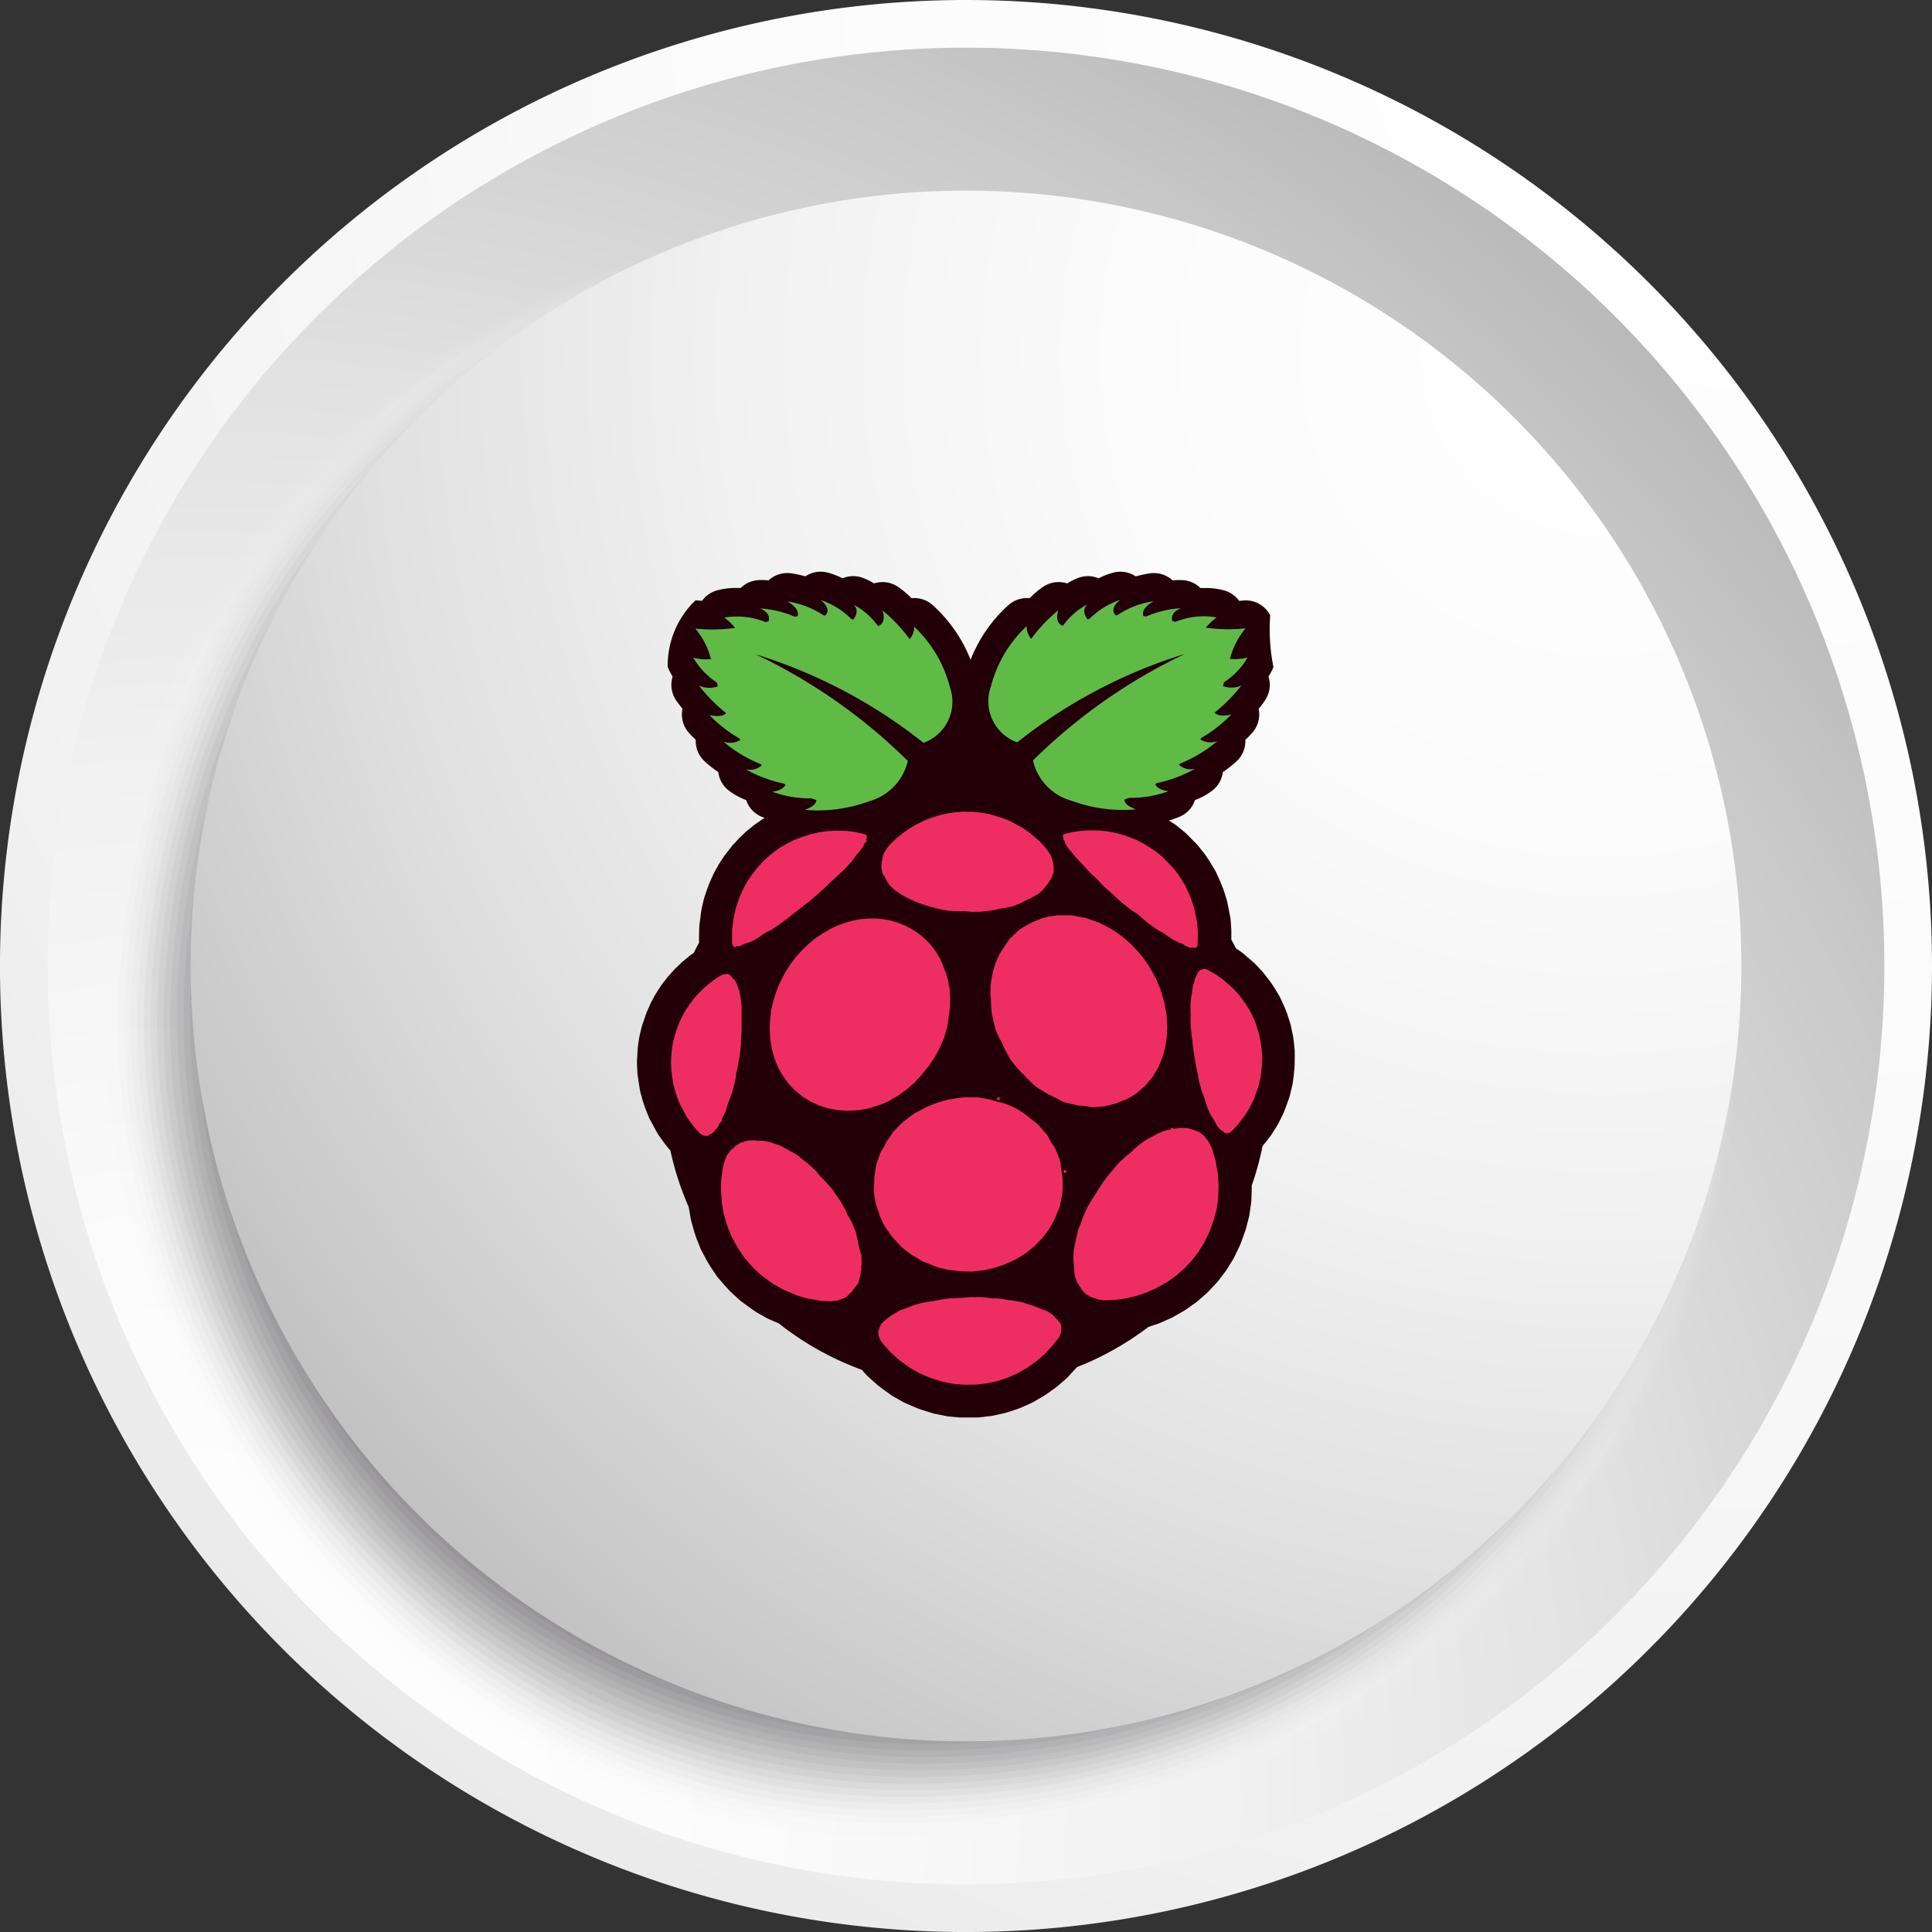 <svg xmlns="http://www.w3.org/2000/svg" xmlns:xlink="http://www.w3.org/1999/xlink" width="70.313" height="70.314" viewBox="0 0 70.313 70.314">
  <rect x="0" y="0" width="70.313" height="70.314" fill="#333333" stroke="none"/>
  <defs>
    <radialGradient id="radial-gradient" cx="0.905" cy="0.004" r="2.062" gradientTransform="translate(0)" gradientUnits="objectBoundingBox">
      <stop offset="0" stop-color="#fff"/>
      <stop offset="0.259" stop-color="#fbfbfb"/>
      <stop offset="0.471" stop-color="#f1f1f1"/>
      <stop offset="0.666" stop-color="#e0e0e0"/>
      <stop offset="0.85" stop-color="#c8c8c9"/>
      <stop offset="1" stop-color="#afafb0"/>
    </radialGradient>
    <radialGradient id="radial-gradient-2" cx="0.075" cy="0.963" r="1.212" gradientTransform="matrix(1, 0, 0, 1, 0, 0)" xlink:href="#radial-gradient"/>
    <radialGradient id="radial-gradient-3" cx="0.914" cy="0.102" r="1.212" xlink:href="#radial-gradient"/>
  </defs>
  <g id="Group_75698" data-name="Group 75698" transform="translate(-1535.087 -3276.527)">
    <g id="Group_73597" data-name="Group 73597" transform="translate(1535.087 3276.527)">
      <path id="Path_62565" data-name="Path 62565" d="M320.392,256.782a35.157,35.157,0,1,1-35.157-35.156A35.158,35.158,0,0,1,320.392,256.782Z" transform="translate(-250.079 -221.626)" fill="url(#radial-gradient)"/>
      <path id="Path_62566" data-name="Path 62566" d="M319.65,257.774a33.422,33.422,0,1,1-33.422-33.421A33.422,33.422,0,0,1,319.65,257.774Z" transform="translate(-251.071 -222.618)" fill="url(#radial-gradient-2)"/>
      <g id="Group_9208" data-name="Group 9208" transform="translate(3.331 7.942)" style="mix-blend-mode: multiply;isolation: isolate">
        <path id="Path_62567" data-name="Path 62567" d="M315.36,263.2c0,17.728-13.692,30.3-31.423,30.3s-29.986-17.794-28.5-32.547,11.8-26.842,29.525-26.842S315.36,245.468,315.36,263.2Z" transform="translate(-255.316 -234.112)" fill="#fff" opacity="0"/>
        <path id="Path_62568" data-name="Path 62568" d="M315.378,263.108c0,17.607-13.575,30.209-31.185,30.209s-29.824-17.506-28.384-32.236,11.79-26.811,29.4-26.811S315.378,245.5,315.378,263.108Z" transform="translate(-255.453 -234.169)" fill="#f9f9f9" opacity="0.032"/>
        <path id="Path_62569" data-name="Path 62569" d="M315.395,263.018c0,17.488-13.457,30.116-30.948,30.116s-29.661-17.22-28.27-31.925,11.786-26.78,29.275-26.78S315.395,245.527,315.395,263.018Z" transform="translate(-255.59 -234.227)" fill="#f3f3f3" opacity="0.065"/>
        <path id="Path_62570" data-name="Path 62570" d="M315.413,262.927c0,17.368-13.339,30.021-30.71,30.021s-29.5-16.933-28.156-31.614,11.781-26.75,29.151-26.75S315.413,245.556,315.413,262.927Z" transform="translate(-255.727 -234.284)" fill="#ededed" opacity="0.097"/>
        <path id="Path_62571" data-name="Path 62571" d="M315.43,262.837c0,17.248-13.222,29.927-30.472,29.927s-29.338-16.645-28.043-31.3,11.776-26.719,29.026-26.719S315.43,245.587,315.43,262.837Z" transform="translate(-255.863 -234.342)" fill="#e6e6e7" opacity="0.129"/>
        <path id="Path_62572" data-name="Path 62572" d="M315.447,262.747c0,17.128-13.1,29.833-30.234,29.833s-29.177-16.358-27.929-30.991,11.772-26.688,28.9-26.688S315.447,245.616,315.447,262.747Z" transform="translate(-256 -234.399)" fill="#e0e0e1" opacity="0.161"/>
        <path id="Path_62573" data-name="Path 62573" d="M315.464,262.657c0,17.008-12.986,29.739-30,29.739s-29.015-16.071-27.816-30.68,11.767-26.657,28.777-26.657S315.464,245.646,315.464,262.657Z" transform="translate(-256.136 -234.456)" fill="#dadada" opacity="0.194"/>
        <path id="Path_62574" data-name="Path 62574" d="M315.481,262.567c0,16.888-12.869,29.645-29.759,29.645s-28.852-15.783-27.7-30.369,11.762-26.627,28.652-26.627S315.481,245.676,315.481,262.567Z" transform="translate(-256.273 -234.514)" fill="#d4d4d4" opacity="0.226"/>
        <path id="Path_62575" data-name="Path 62575" d="M315.5,262.476c0,16.768-12.75,29.551-29.521,29.551s-28.691-15.5-27.587-30.058,11.758-26.6,28.527-26.6S315.5,245.705,315.5,262.476Z" transform="translate(-256.409 -234.571)" fill="#cecece" opacity="0.258"/>
        <path id="Path_62576" data-name="Path 62576" d="M315.515,262.386c0,16.648-12.633,29.457-29.284,29.457S257.7,276.634,258.758,262.1s11.752-26.566,28.4-26.566S315.515,245.735,315.515,262.386Z" transform="translate(-256.545 -234.628)" fill="#c8c8c8" opacity="0.29"/>
        <path id="Path_62577" data-name="Path 62577" d="M315.531,262.3c0,16.529-12.515,29.362-29.046,29.362s-28.367-14.921-27.359-29.435,11.748-26.535,28.279-26.535S315.531,245.764,315.531,262.3Z" transform="translate(-256.681 -234.686)" fill="#c2c1c2" opacity="0.323"/>
        <path id="Path_62578" data-name="Path 62578" d="M315.548,262.206c0,16.408-12.4,29.268-28.808,29.268s-28.2-14.634-27.246-29.124,11.744-26.5,28.154-26.5S315.548,245.795,315.548,262.206Z" transform="translate(-256.817 -234.743)" fill="#bcbbbc" opacity="0.355"/>
        <path id="Path_62579" data-name="Path 62579" d="M315.564,262.116c0,16.289-12.28,29.174-28.571,29.174s-28.043-14.346-27.132-28.812S271.6,236,287.891,236,315.564,245.824,315.564,262.116Z" transform="translate(-256.952 -234.801)" fill="#b5b5b6" opacity="0.387"/>
        <path id="Path_62580" data-name="Path 62580" d="M315.58,262.025c0,16.169-12.162,29.08-28.332,29.08a27.227,27.227,0,0,1-27.018-28.5c.863-14.442,11.733-26.443,27.9-26.443S315.58,245.854,315.58,262.025Z" transform="translate(-257.088 -234.858)" fill="#afafb0" opacity="0.419"/>
        <path id="Path_62581" data-name="Path 62581" d="M315.6,261.935c0,16.049-12.044,28.987-28.095,28.987a26.992,26.992,0,0,1-26.9-28.191c.815-14.418,11.729-26.412,27.78-26.412S315.6,245.884,315.6,261.935Z" transform="translate(-257.224 -234.915)" fill="#a9a9aa" opacity="0.452"/>
        <path id="Path_62582" data-name="Path 62582" d="M315.613,261.845c0,15.929-11.927,28.892-27.857,28.892a26.756,26.756,0,0,1-26.79-27.879c.768-14.394,11.724-26.382,27.655-26.382S315.613,245.913,315.613,261.845Z" transform="translate(-257.359 -234.972)" fill="#a3a3a4" opacity="0.484"/>
        <path id="Path_62583" data-name="Path 62583" d="M315.628,261.755c0,15.809-11.808,28.8-27.619,28.8a26.521,26.521,0,0,1-26.676-27.568c.719-14.37,11.72-26.351,27.531-26.351S315.628,245.943,315.628,261.755Z" transform="translate(-257.494 -235.03)" fill="#9d9c9d" opacity="0.516"/>
        <path id="Path_62584" data-name="Path 62584" d="M315.644,261.664c0,15.689-11.691,28.7-27.382,28.7A26.286,26.286,0,0,1,261.7,263.112c.672-14.346,11.715-26.32,27.406-26.32S315.644,245.973,315.644,261.664Z" transform="translate(-257.629 -235.087)" fill="#979697" opacity="0.548"/>
        <path id="Path_62585" data-name="Path 62585" d="M315.66,261.574c0,15.569-11.573,28.61-27.144,28.61a26.05,26.05,0,0,1-26.449-26.945c.624-14.322,11.711-26.29,27.282-26.29S315.66,246,315.66,261.574Z" transform="translate(-257.764 -235.145)" fill="#919091" opacity="0.581"/>
        <path id="Path_62586" data-name="Path 62586" d="M315.675,261.484c0,15.449-11.455,28.516-26.906,28.516s-26.91-12.336-26.334-26.634,11.705-26.258,27.157-26.258S315.675,246.032,315.675,261.484Z" transform="translate(-257.899 -235.202)" fill="#8b8a8b" opacity="0.613"/>
        <path id="Path_62587" data-name="Path 62587" d="M315.691,261.394c0,15.33-11.338,28.422-26.669,28.422s-26.748-12.048-26.22-26.323,11.7-26.228,27.032-26.228S315.691,246.062,315.691,261.394Z" transform="translate(-258.034 -235.259)" fill="#848485" opacity="0.645"/>
        <path id="Path_62588" data-name="Path 62588" d="M315.706,261.3c0,15.21-11.22,28.328-26.431,28.328s-26.586-11.761-26.106-26.012a26.786,26.786,0,0,1,26.907-26.2C305.287,237.422,315.706,246.092,315.706,261.3Z" transform="translate(-258.169 -235.317)" fill="#7e7e7f" opacity="0.677"/>
        <path id="Path_62589" data-name="Path 62589" d="M315.721,261.213c0,15.089-11.1,28.233-26.193,28.233s-26.425-11.473-25.993-25.7a26.712,26.712,0,0,1,26.783-26.166C305.409,237.58,315.721,246.122,315.721,261.213Z" transform="translate(-258.303 -235.374)" fill="#787779" opacity="0.71"/>
        <path id="Path_62590" data-name="Path 62590" d="M315.736,261.123c0,14.97-10.985,28.139-25.955,28.139s-26.263-11.186-25.879-25.39a26.641,26.641,0,0,1,26.659-26.136C305.531,237.737,315.736,246.151,315.736,261.123Z" transform="translate(-258.437 -235.431)" fill="#727173" opacity="0.742"/>
        <path id="Path_62591" data-name="Path 62591" d="M315.751,261.032c0,14.85-10.866,28.046-25.717,28.046s-26.1-10.9-25.766-25.078A26.568,26.568,0,0,1,290.8,237.895C305.653,237.895,315.751,246.181,315.751,261.032Z" transform="translate(-258.571 -235.489)" fill="#6c6b6d" opacity="0.774"/>
        <path id="Path_62592" data-name="Path 62592" d="M315.766,260.942c0,14.731-10.749,27.952-25.48,27.952s-25.939-10.611-25.651-24.767a26.5,26.5,0,0,1,26.409-26.075C305.775,238.052,315.766,246.211,315.766,260.942Z" transform="translate(-258.706 -235.546)" fill="#666567" opacity="0.806"/>
        <path id="Path_62593" data-name="Path 62593" d="M315.78,260.852c0,14.61-10.631,27.858-25.242,27.858S264.761,278.385,265,264.253a26.424,26.424,0,0,1,26.284-26.043C305.9,238.21,315.78,246.24,315.78,260.852Z" transform="translate(-258.839 -235.603)" fill="#605f60" opacity="0.839"/>
        <path id="Path_62594" data-name="Path 62594" d="M315.794,260.762c0,14.491-10.513,27.764-25,27.764s-25.615-10.038-25.423-24.145a26.352,26.352,0,0,1,26.16-26.013C306.018,238.368,315.794,246.27,315.794,260.762Z" transform="translate(-258.973 -235.661)" fill="#5a595a" opacity="0.871"/>
        <path id="Path_62595" data-name="Path 62595" d="M315.809,260.671c0,14.371-10.4,27.67-24.767,27.67s-25.453-9.75-25.309-23.834a26.281,26.281,0,0,1,26.035-25.982C306.139,238.525,315.809,246.3,315.809,260.671Z" transform="translate(-259.106 -235.718)" fill="#535254" opacity="0.903"/>
        <path id="Path_62596" data-name="Path 62596" d="M315.822,260.581c0,14.251-10.278,27.576-24.529,27.576S266,278.694,266.1,264.634a26.21,26.21,0,0,1,25.911-25.951C306.26,238.683,315.822,246.33,315.822,260.581Z" transform="translate(-259.24 -235.776)" fill="#4d4c4e" opacity="0.935"/>
        <path id="Path_62597" data-name="Path 62597" d="M315.837,260.491c0,14.131-10.16,27.482-24.292,27.482s-25.129-9.175-25.081-23.211,11.653-25.921,25.785-25.921S315.837,246.36,315.837,260.491Z" transform="translate(-259.373 -235.833)" fill="#474648" opacity="0.968"/>
        <path id="Path_62598" data-name="Path 62598" d="M315.85,260.4c0,14.011-10.043,27.387-24.053,27.387s-24.968-8.888-24.968-22.9S278.478,239,292.49,239,315.85,246.389,315.85,260.4Z" transform="translate(-259.506 -235.89)" fill="#414042"/>
      </g>
      <path id="Path_62599" data-name="Path 62599" d="M317.424,260.752a28.218,28.218,0,1,1-28.218-28.218A28.218,28.218,0,0,1,317.424,260.752Z" transform="translate(-254.049 -225.596)" fill="url(#radial-gradient-3)"/>
    </g>
    <g id="Group_73608" data-name="Group 73608" transform="translate(1558.269 3297.354)">
      <path id="Path_6043" data-name="Path 6043" d="M421.094,1464.687l-.031-.332c0-.016,0-.032-.006-.048l-.021-.159c0-.029-.009-.057-.014-.085l-.069-.325a1.182,1.182,0,0,0-.035-.131l-.1-.314c-.007-.019-.014-.037-.021-.056l-.058-.149c-.009-.023-.019-.046-.029-.068l-.137-.3c-.018-.04-.04-.079-.062-.117l-.17-.281c-.014-.023-.029-.045-.044-.068l-.089-.126c-.009-.014-.019-.027-.029-.04l-.2-.258a1.148,1.148,0,0,0-.082-.1l-.223-.238c-.029-.03-.059-.058-.09-.086l-.252-.217-.1-.086c-.029-.025-.06-.049-.091-.071l-.191-.133c-.054-.107-.111-.213-.168-.317v-.01c0-.026,0-.051,0-.076l0-.206c0-.022,0-.044,0-.064l-.023-.334a1.3,1.3,0,0,0-.019-.14l-.063-.324-.047-.226a1.039,1.039,0,0,0-.032-.12l-.1-.313c-.01-.031-.021-.062-.034-.092l-.081-.2c-.005-.013-.012-.027-.018-.041l-.135-.295a1.21,1.21,0,0,0-.067-.125l-.168-.277-.022-.034-.114-.173a.76.76,0,0,0-.058-.08l-.2-.252a1.2,1.2,0,0,0-.088-.1l-.363-.368a1.188,1.188,0,0,0-.1-.088l-.246-.2a1.038,1.038,0,0,0-.1-.072l-.154-.1-.039-.026a3.259,3.259,0,0,0,.4-.141,1,1,0,0,0,.548-.6,2.482,2.482,0,0,0,.664-.373,1,1,0,0,0,.35-.646,4.058,4.058,0,0,0,.505-.4,1,1,0,0,0,.314-.775c.089-.084.171-.168.246-.25a1,1,0,0,0,.237-.88c.087-.1.164-.2.229-.3a1.009,1.009,0,0,0,.131-.874,1.909,1.909,0,0,0,.179-.345,6.958,6.958,0,0,1-.117-1.881,1,1,0,0,0-.892-.545.864.864,0,0,0-.106.006l-.132.012a1.007,1.007,0,0,0-.546-.38,2.6,2.6,0,0,0-.692-.089c-.057,0-.114,0-.172,0a1.009,1.009,0,0,0-.627-.284c-.047,0-.1-.005-.145-.005q-.113,0-.24.013a1,1,0,0,0-.682-.267,1.011,1.011,0,0,0-.151.011,4.368,4.368,0,0,0-.509.109,1,1,0,0,0-.82-.135,2.867,2.867,0,0,0-.531.205,1,1,0,0,0-.745-.013,2.1,2.1,0,0,0-.4.2,1.021,1.021,0,0,0-.311-.049,1.006,1.006,0,0,0-.545.16,3.264,3.264,0,0,0-.51.427c-.033,0-.066-.005-.1-.005a1,1,0,0,0-.659.246,5.258,5.258,0,0,0-1.39,2,5.268,5.268,0,0,0-1.39-2,1,1,0,0,0-.659-.246c-.033,0-.065,0-.1.005a3.226,3.226,0,0,0-.511-.427,1,1,0,0,0-.545-.16,1.015,1.015,0,0,0-.31.049,2.11,2.11,0,0,0-.4-.2,1,1,0,0,0-.745.013,2.84,2.84,0,0,0-.531-.205,1.014,1.014,0,0,0-.262-.035,1,1,0,0,0-.559.169,4.345,4.345,0,0,0-.508-.109,1.015,1.015,0,0,0-.151-.011,1,1,0,0,0-.682.267c-.084-.008-.164-.013-.239-.013q-.075,0-.146.005a1.008,1.008,0,0,0-.626.284c-.059,0-.116,0-.172,0a2.6,2.6,0,0,0-.692.089,1,1,0,0,0-.546.38l-.132-.012a.884.884,0,0,0-.106-.006,3.282,3.282,0,0,0-1.01,2.425,1.819,1.819,0,0,0,.179.346,1.009,1.009,0,0,0,.13.874c.065.094.142.193.229.3a1,1,0,0,0,.236.88c.074.083.157.167.246.25a1,1,0,0,0,.315.775,3.982,3.982,0,0,0,.505.4,1,1,0,0,0,.349.646,2.514,2.514,0,0,0,.665.373,1,1,0,0,0,.549.6c.04.017.081.034.123.05l-.043.027c-.026.015-.051.03-.075.047l-.228.159c-.025.016-.048.035-.07.053l-.216.175c-.023.019-.045.039-.066.058l-.2.19c-.021.02-.042.041-.062.063l-.184.2c-.021.023-.04.046-.058.068l-.055.071-.179.231c-.019.025-.038.051-.056.078l-.158.241c-.018.027-.035.056-.051.084l-.136.25c-.017.03-.032.061-.046.093l-.112.255c-.007.016-.014.033-.02.05l-.061.156c-.006.016-.013.033-.018.049l-.093.276c-.012.036-.022.073-.031.109l-.065.279c-.007.029-.012.058-.016.087l-.031.2c0,.01,0,.021,0,.029l-.039.293a1.233,1.233,0,0,0-.01.124l-.008.29c0,.021,0,.044,0,.066l0,.188q-.1.184-.189.371l-.093.065a.624.624,0,0,0-.071.054l-.223.182a.887.887,0,0,0-.068.06l-.208.2c-.022.021-.043.043-.063.065l-.192.214c-.021.022-.04.046-.059.07l-.174.226c-.019.026-.038.051-.054.077l-.156.238c-.017.026-.033.055-.048.081l-.134.247c-.016.029-.03.059-.043.089l-.112.253c-.013.03-.026.061-.036.091l-.038.112-.095.275c-.011.033-.021.067-.03.1l-.069.279c-.008.036-.016.072-.022.108l-.042.278c0,.03-.008.061-.01.091l-.012.162a.237.237,0,0,0,0,.025l-.016.291a1.116,1.116,0,0,0,0,.121l.014.285c0,.035,0,.071.01.106l.026.187c0,.005.047.308.047.308a1.047,1.047,0,0,0,.027.129l.075.28c.007.024.014.047.021.07l.066.195c.007.021.014.04.022.06l.109.274a1.069,1.069,0,0,0,.06.127l.138.256.109.2a1.285,1.285,0,0,0,.072.114l.172.244c.013.019.027.037.042.056l.137.171a.662.662,0,0,0,.048.056l.02.023a10.846,10.846,0,0,0,.669,2.061c0,.014,0,.029.007.043l.058.346c.007.041.016.081.026.12l.094.334c0,.016.009.033.013.048l.058.176c.007.024.017.049.026.073l.13.329c.016.041.035.08.055.118l.165.312c.009.016.017.032.027.049l.1.169c.013.023.027.043.042.064l.2.3c.026.037.054.073.083.108l.235.271.026.028.136.149c.023.023.046.047.07.068l.265.245a1.1,1.1,0,0,0,.107.088l.294.214.175.125c.033.022.068.044.1.064l.319.18a1.227,1.227,0,0,0,.12.06l.18.077.161.069a10.965,10.965,0,0,0,3.024,1.692l.16.177c.028.03.058.06.09.088l.281.252c.027.024.055.047.084.068l.129.1.307.221c.035.025.071.048.108.07l.33.187c.038.021.076.041.115.057l.351.151c.026.012.051.022.077.032l.122.042a.277.277,0,0,0,.042.015l.363.114a1.043,1.043,0,0,0,.123.03l.376.076a.993.993,0,0,0,.125.019l.386.036c.037,0,.073,0,.11,0l.122,0,.381,0a1.157,1.157,0,0,0,.124-.008l.383-.045a.848.848,0,0,0,.121-.021l.379-.084a1.165,1.165,0,0,0,.117-.033l.371-.122a1.178,1.178,0,0,0,.111-.043l.36-.16a.819.819,0,0,0,.106-.054l.345-.2a.854.854,0,0,0,.078-.048l.051-.035.313-.222c.031-.023.062-.046.091-.072l.291-.252a1.145,1.145,0,0,0,.092-.089l.276-.3.039-.044a10.9,10.9,0,0,0,2.6-1.462l.332-.111c.036-.012.073-.027.109-.042l.374-.167c.036-.016.071-.034.1-.053l.356-.2a1.044,1.044,0,0,0,.1-.064l.334-.235c.032-.023.064-.048.094-.074l.306-.267a1,1,0,0,0,.086-.083l.278-.294c.027-.029.053-.06.077-.091l.244-.319a.891.891,0,0,0,.07-.1l.21-.339c.021-.034.041-.071.059-.107l.173-.358c.01-.022.02-.045.03-.068l.038-.092.017-.045.136-.378a1.239,1.239,0,0,0,.037-.119l.1-.387a1.174,1.174,0,0,0,.024-.123l.055-.392a1.157,1.157,0,0,0,.011-.126l.013-.392s0-.086,0-.123a10.741,10.741,0,0,0,.392-1.432l0,0,.064-.08.219-.28a1.112,1.112,0,0,0,.069-.1l.183-.292c.022-.035.042-.072.061-.109l.15-.306c.016-.033.03-.067.043-.1l.048-.126.123-.34a1.247,1.247,0,0,0,.038-.125l.08-.329a1.2,1.2,0,0,0,.025-.13l.043-.332c0-.009,0-.019,0-.029l.016-.152c0-.035.005-.071.006-.1l.006-.337a1.167,1.167,0,0,0-.006-.135" transform="translate(-397.151 -1447.213)" fill="#230007"/>
      <line id="Line_150" data-name="Line 150" transform="translate(2.572 20.466)" fill="#ee2e62" stroke="#ee3042" stroke-linecap="round" stroke-linejoin="round" stroke-width="0.1"/>
      <path id="Path_6044" data-name="Path 6044" d="M401.8,1486.287l.148-.306.017-.05.068-.243.03-.059.062-.165.036-.11.039-.109.063-.244.038-.165.041-.287.013-.044.025-.1.042-.259.007-.028.032-.158.018-.156.026-.262,0-.032v-.105l.006-.079.01-.157.006-.123v0l0-.1,0-.087v-.281l0-.043,0-.041,0-.04,0-.038,0-.039,0-.039v0l0-.04,0-.043,0-.047,0-.052-.005-.057-.008-.065-.009-.077-.006-.043-.006-.024,0-.017-.017-.1-.025-.128-.009-.046-.033-.085-.012-.029-.037-.129,0-.008-.087-.138-.021-.03-.049-.035-.015-.021-.025-.046-.014-.023-.109-.068h-.012l-.136.008-.032.011-.094.042-.106.062-.234.164-.222.182-.208.2-.192.214-.174.225-.156.238-.133.246-.112.254-.038.107-.094.275-.069.277-.042.279-.013.162-.015.291.014.286.025.187.045.289.075.28.066.2.108.274.14.258.1.19.172.243.136.171.145.16.032.033.044.022.089.056.026.005.117-.015.035-.019.132-.063.054-.045.066-.083.055-.06.033-.048.042-.095.11-.131.016-.023Z" transform="translate(-398.72 -1466.367)" fill="#ee2e62"/>
      <path id="Path_6045" data-name="Path 6045" d="M417.695,1469.42l.027.147.022.066.037.066.051.072.021.051.037.065.031.057.078.112.02.022.071.067.008.008.105.088.081.058.029.022.113.074.045.026.072.044.112.059.008,0,.124.062.058.024.072.034.128.051.007,0,.142.054.072.022.078.029.16.047.012,0,.158.044.145.032.038.009.2.038.07.01.1.009.038,0,.223.011.224,0,.012,0,.2.017.078.008.025,0,.258-.007.3-.026.185-.029.112-.026.078-.025.242-.032.208-.044.117-.035.294-.121.172-.093,0,0,.106-.045.107-.062.164-.087.071-.05.144-.131.153-.2.009-.008.04-.05.027-.05.067-.1.08-.209.005-.042v-.18l-.037-.216-.013-.03-.051-.145-.014-.031-.01-.016-.116-.174-.056-.066-.2-.224-.23-.2-.167-.137-.247-.171-.182-.1-.258-.139-.275-.114-.177-.054-.275-.082-.287-.057-.3-.031-.136-.006-.284,0-.286.02-.288.043-.286.067-.283.09-.276.112-.268.132-.257.152-.243.17-.228.187-.2.189-.012.011-.141.178-.056.089-.043.069-.006.015-.048.168,0,.042-.03.113,0,.013,0,.086,0,.075Z" transform="translate(-408.8 -1458.664)" fill="#ee2e62"/>
      <line id="Line_151" data-name="Line 151" y1="0.001" transform="translate(8.309 9.777)" fill="#ee2e62" stroke="#ee3042" stroke-linecap="round" stroke-linejoin="round" stroke-width="0.1"/>
      <line id="Line_152" data-name="Line 152" x1="0.002" transform="translate(3.556 13.594)" fill="#ee2e62" stroke="#ee3042" stroke-linecap="round" stroke-linejoin="round" stroke-width="0.1"/>
      <path id="Path_6046" data-name="Path 6046" d="M405.151,1473.1l0,.007.077.019.013.006.12.009.046-.008.142-.058.063-.032.154-.05.13-.055.106-.061.2-.126.053-.04.021-.017.111-.062.093-.047.1-.055.112-.073.2-.136.084-.063.025-.016.064-.048.157-.123.136-.11.03-.025.089-.068.011-.008.012-.01.087-.065.1-.079.066-.054.026-.019.086-.067.082-.065.078-.066.063-.055.013-.01.076-.062.074-.064.073-.066.074-.068.006-.007.072-.063.082-.074.084-.081.077-.077.011-.01.036-.034.012-.01.055-.05.11-.1.113-.109.007-.006.137-.123.011-.011.132-.142.086-.1.064-.065.013-.015.111-.151.055-.083.057-.056.037-.044.128-.172.011-.013h0l.071-.16.011-.044.05-.1.009-.034-.021-.068-.033-.035-.009,0,0,0-.019-.016-.042-.009-.148-.032-.192-.042-.285-.033-.293-.007h-.164l-.28.019-.283.043-.282.067-.1.031-.258.083-.254.1-.248.123-.239.142-.228.159-.215.175-.2.19-.184.2-.053.067-.18.231-.158.241-.137.25-.112.255-.06.156-.094.276-.065.279-.031.2-.038.293-.008.289.005.194.019.109Z" transform="translate(-401.675 -1459.528)" fill="#ee2e62"/>
      <path id="Path_6047" data-name="Path 6047" d="M412.279,1483.134l.342-.144.159-.1.184-.1.283-.209.04-.025.3-.263.076-.089.161-.167.035-.04.016-.026.152-.191.08-.093.217-.328.011-.021.174-.321.06-.152.087-.2.08-.275.028-.084.008-.041.044-.3,0-.021,0-.028.048-.314,0-.115.013-.222-.013-.177-.006-.152-.037-.214-.014-.1-.064-.227-.019-.075h0l-.069-.153-.021-.061-.019-.064-.08-.176-.036-.082-.075-.126-.065-.114-.051-.066-.113-.154h0l-.123-.132-.058-.064-.057-.05-.112-.1-.029-.026-.081-.058-.1-.076-.027-.021-.078-.045-.1-.059-.044-.028-.055-.025-.1-.047-.076-.037-.021-.007-.1-.038-.1-.038-.016-.006-.091-.024-.11-.031-.045-.013-.072-.012-.123-.022-.058-.011-.076-.006-.144-.013-.04,0H411.9l-.024,0-.19.018-.059,0-.148.028-.128.024-.1.027-.179.049-.069.025-.136.05-.072.024-.065.029-.02.009-.188.089-.08.047-.189.108-.11.076-.153.1-.152.123-.1.081-.2.192-.039.036-.08.088-.152.165-.032.042-.012.014-.158.209-.175.276-.023.037-.137.262-.029.054-.141.331-.022.068-.091.274-.02.085-.02.082-.009.042-.033.15-.046.362h0l-.013.366.01.144.013.218.048.289.01.064.095.343.032.076.057.144.044.1.113.2.058.105.2.275.02.021.216.231.135.107.131.111.274.17.019.012.316.149.122.034.215.073.277.048.075.016.364.023.078-.007.293-.011.2-.038.034-.007.139-.021.367-.116.017-.008Z" transform="translate(-403.476 -1463.731)" fill="#ee2e62"/>
      <path id="Path_6048" data-name="Path 6048" d="M428.789,1476.156l-.174.063-.108.046-.138.057-.027.016-.041.019-.255.142-.129.083-.083.072-.077.075-.094.085-.126.128-.015.02-.106.157-.009.016-.081.12-.038.063-.042.059-.068.111v0l-.014.033-.039.081-.048.108-.04.105-.03.094,0,.008-.034.1-.029.1-.023.1-.016.088,0,.014-.021.107-.016.112-.011.118,0,.077,0,.051-.006.1v.038l.011.147.006.043.005.113v.011l.009.2.017.2.005.027.038.152.019.1.074.295.016.052.11.245.1.184.052.107.012.04,0,.008.219.408.059.095.23.283.174.186.061.052.117.131.236.229.183.138.331.2.115.054.012.008.4.208.1.038.47.109.028.008.021,0,.166.007.311.051.125,0,.344-.036.291-.077.068-.013.072-.021.174-.08.219-.083.236-.142.11-.078.01-.01.287-.251.25-.3.059-.1.093-.142.051-.086.153-.36.058-.209.05-.171.064-.391.014-.321,0-.089-.025-.41v-.005l-.007-.04-.073-.385-.043-.15-.107-.364-.147-.348-.1-.185-.184-.325-.212-.294-.008-.011-.13-.154-.247-.272-.133-.117-.206-.175-.09-.068-.214-.153-.117-.073-.313-.165-.109-.057-.029-.012-.37-.128-.105-.038-.011,0-.451-.084-.083-.01h-.408l-.07,0-.307.042-.192.04Z" transform="translate(-413.988 -1463.582)" fill="#ee2e62"/>
      <path id="Path_6049" data-name="Path 6049" d="M433.032,1469.285l.04.069,0,.012.016.056.107.169.066.075.078.086.027.043.011.013.089.1.07.08.058.065.021.021.011.011.021.021.049.048.034.033.01.011.038.046.037.043.037.042.038.041.04.042.043.043.047.047.053.051.062.057.011.01.07.062.079.085.1.108.112.114.039.035.269.236.022.024,0,0,.32.292.333.258.214.139.062.047.055.055.305.256.306.213.247.137.049.041.263.179.087.046.158.077.1.03.11.071.145.065.032.011h.143l.049.007.04-.012.039-.067,0-.022v-.006l.012-.262,0-.205-.024-.334-.063-.323-.043-.208-.1-.312-.082-.2-.135-.294-.168-.277-.115-.174-.2-.251-.142-.145-.219-.223-.246-.2-.155-.1-.257-.168-.279-.143-.294-.117-.138-.049-.294-.085-.3-.06-.312-.033-.318-.007h-.076l-.3.019-.3.042-.288.064-.011.007-.046.037v.07l.011.017.007.089Z" transform="translate(-417.494 -1459.537)" fill="#ee2e62"/>
      <path id="Path_6050" data-name="Path 6050" d="M446.263,1483.388l-.021-.158-.068-.325-.1-.315-.058-.149-.137-.3-.17-.281-.088-.126-.2-.258-.224-.237-.249-.214-.1-.087-.264-.184-.25-.14-.109-.047-.088.008-.008.007-.1.033-.086.1-.019.051-.009.032-.043.075-.043.135-.015.06-.012.026-.029.124-.03.179v.041l-.023.125-.021.151-.012.139,0,.133,0,.131.009.131v0l-.006.136v.142l.008.153.016.172.024.2.026.167v.041l0,.023.036.285.034.214.013.054.016.111.05.283.046.183.012.085.024.143.1.367.107.283.009.042.1.307.118.257.131.194,0,.011.1.187.118.132.107.065.014.02.045.028.05.021.109-.02.063-.042.03-.029.019-.017.161-.169.063-.081.216-.276.183-.293.149-.306.048-.125.118-.323.08-.329.043-.332.016-.153.006-.336-.032-.332Z" transform="translate(-423.543 -1466.132)" fill="#ee2e62"/>
      <line id="Line_153" data-name="Line 153" y1="0.004" transform="translate(8.123 25.374)" fill="#ee2e62" stroke="#ee3042" stroke-linecap="round" stroke-linejoin="round" stroke-width="0.1"/>
      <path id="Path_6051" data-name="Path 6051" d="M409.279,1499.114l-.006-.03-.085-.33v-.021l-.09-.418-.014-.037-.155-.365-.143-.239-.062-.157-.168-.292-.061-.1-.013-.015-.249-.36-.3-.336-.038-.033-.1-.1-.161-.2-.319-.293-.1-.069-.095-.08-.134-.11-.034-.021-.066-.039-.044-.026-.033-.019-.026-.014-.021-.012-.018-.01-.016-.008-.014-.008-.013-.007-.012-.006-.013-.006-.014-.007-.009-.005-.01-.008-.012-.007-.012-.007-.013-.008-.015-.008-.017-.011-.021-.011-.024-.014-.031-.017-.043-.023-.062-.034-.032-.018-.141-.045-.1-.031-.088-.041-.311-.069-.178.005-.086-.008-.031-.008-.259.006-.243.075-.052.027-.16.1-.069.074-.106.084-.127.176-.015.023-.105.277,0,.017-.051.224,0,.027-.041.329-.01.344.023.34.011.165.059.345.093.334.056.175.131.329.166.312.1.169.2.3.234.271.137.148.265.245.294.214.163.115.319.18.178.076.337.143.356.106.374.067h0l.166.03.281.01.02,0,.048,0,.16-.015.075-.013.284-.108.035-.021.178-.174.023-.018.014-.017.014-.029.2-.252,0-.008.088-.317.007-.166.03-.186-.006-.379Z" transform="translate(-401.133 -1474.304)" fill="#ee2e62"/>
      <line id="Line_154" data-name="Line 154" y1="0.002" x2="0.004" transform="translate(19.48 20.268)" fill="#ee2e62" stroke="#ee3042" stroke-linecap="round" stroke-linejoin="round" stroke-width="0.1"/>
      <path id="Path_6052" data-name="Path 6052" d="M439.049,1495.205l-.04-.136-.109-.375-.034-.083-.111-.2-.029-.031-.123-.158-.178-.139-.187-.071-.011-.006-.238-.065-.12,0-.137-.01-.283.049-.306.068-.155.068-.169.082-.032.022-.232.12-.091.051-.176.133-.19.154-.035.031-.076.079-.035.028-.078.067-.065.052-.125.107-.107.1-.1.1-.087.1-.08.1-.029.041-.057.06-.088.1-.088.111-.091.125-.1.145-.039.066-.068.1-.074.119,0,.008-.048.069-.149.236-.109.184-.072.156-.119.282-.027.091-.089.216-.039.1-.086.389-.075.363-.014.342.009.059.022.255,0,.013.025.263.092.246.119.167.019.045.143.172.067.046.147.083.12.036.116.047.014,0,.168.029.057.006.362-.012.4-.052.4-.093.389-.13.374-.168.356-.2.333-.235.306-.268.278-.295.245-.319.209-.339.173-.356.037-.092.137-.378.1-.388.055-.391.013-.393,0-.13-.029-.394-.07-.386Z" transform="translate(-417.969 -1473.715)" fill="#ee2e62"/>
      <line id="Line_155" data-name="Line 155" x1="0.005" y1="0.002" transform="translate(13.155 19.16)" fill="#ee2e62" stroke="#ee3042" stroke-linecap="round" stroke-linejoin="round" stroke-width="0.1"/>
      <line id="Line_156" data-name="Line 156" y1="0.001" transform="translate(15.576 21.807)" fill="#ee2e62" stroke="#ee3042" stroke-linecap="round" stroke-linejoin="round" stroke-width="0.1"/>
      <path id="Path_6053" data-name="Path 6053" d="M423.878,1493.809l-.055-.21-.131-.327-.066-.127-.1-.137-.133-.247-.03-.045-.321-.371-.043-.037-.264-.2-.062-.059-.147-.109-.266-.171-.216-.1-.224-.09-.309-.073-.04-.013-.114-.041-.229-.047-.269-.046h-.314l-.054,0-.146,0-.079.009-.193.026-.153.025-.078.014-.045.006h-.009l-.1.024-.091.025-.08.024-.073.023-.066.022-.061.022-.057.023-.024.01-.032.011-.055.021-.055.021-.055.023-.057.026-.059.028-.062.031-.067.035-.073.041-.044.026-.042.02-.061.032-.039.025-.105.075-.125.092-.153.12-.011.009-.012.008-.15.146-.192.2-.014.018-.159.237-.026.036-.072.1-.064.137-.077.129-.072.131-.125.345-.025.08-.047.306-.021.123,0,.037,0,.081-.022.359.009.109.056.354.056.192.047.12.046.158.116.26,0,.006.1.176.2.287.132.156.233.248.159.138.246.179.174.1.152.093.1.051.187.072.259.106.182.052.261.059.035,0,.409.055.424.008h.006l.267-.032.148-.016.4-.088.385-.132.078-.038.293-.133.349-.212.189-.147.062-.053.072-.056.294-.3.261-.344.059-.1.018-.038.136-.253.049-.132.124-.294v0l.092-.476,0-.043.011-.1v-.367l-.021-.185-.051-.342Z" transform="translate(-408.447 -1472.25)" fill="#ee2e62"/>
      <path id="Path_6054" data-name="Path 6054" d="M424.037,1509.093l0-.011-.117-.13-.015-.01-.133-.147-.205-.132-.089-.034-.155-.053-.025-.016-.3-.117-.06-.012-.289-.093-.185-.036-.232-.036-.043,0-.3-.049-.126-.015-.171,0-.128-.019-.26-.027-.094,0-.281,0-.246.015-.138.016-.089,0h-.061l-.151.008-.2.016-.193.027-.19.035-.14.031-.007,0-.047,0-.2.031-.208.045-.227.064-.1.035-.145.068-.009,0-.261.089-.019.009-.234.145-.027.012-.075.048-.142.106-.024.029-.138.117-.072.129-.017.037,0,.02-.044.122.012.151.067.151,0,.01.045.063.086.114.252.278.282.253.113.084.307.221.331.188.352.153.122.043.363.114.376.075.386.036h.107l.382-.005.383-.045.379-.083.371-.124.36-.16.344-.2.03-.02.313-.223.291-.252.266-.286h0l.17-.211.072-.094.055-.088.046-.151-.008-.049.013-.114-.043-.15Z" transform="translate(-408.645 -1481.776)" fill="#ee2e62"/>
      <path id="Path_6055" data-name="Path 6055" d="M409.943,1450.5a.718.718,0,0,1-.161.46l-.007,0a5.549,5.549,0,0,0-.985-1.038c.155.5-.166.565-.166.565a2.567,2.567,0,0,0-.9-.784c.235.19.071.459.005.547l-.068-.014a2.905,2.905,0,0,0-1.118-.695c.382.319.219.508.155.562l-.047,0a3.173,3.173,0,0,0-1.326-.51c.43.244.4.455.367.541-.032,0-.064.007-.1.012a3.7,3.7,0,0,0-1.262-.3c.363.146.344.366.31.47l-.111.025a2.738,2.738,0,0,0-1.5-.161,1.945,1.945,0,0,1,.393.374,5.9,5.9,0,0,1-1.445.025,2.821,2.821,0,0,1,.569,1.113,1.964,1.964,0,0,1-.642-.052,2.636,2.636,0,0,0,.857.9c.011.048.023.094.035.142a.921.921,0,0,1-.692-.032,6.039,6.039,0,0,0,.991,1.006s-.1.181-.605.069a4.867,4.867,0,0,0,1.087.851c.013.02.026.039.039.059a.726.726,0,0,1-.622.057,5,5,0,0,0,1.358.818l.042.042a.633.633,0,0,1-.587.148,4.943,4.943,0,0,0,1.393.521l.057.038c-.023.058-.117.209-.483.257a4,4,0,0,0,1.43.241c.059.022.117.044.176.062,0,.081-.055.226-.423.356a5.412,5.412,0,0,0,2.351-.314l0,0a1.982,1.982,0,0,0,1.4-1.465,20.193,20.193,0,0,0-5.533-3.88,18.661,18.661,0,0,1,6.106,3.221,1.59,1.59,0,0,0,.956-2.038,4.552,4.552,0,0,0-1.3-2.192" transform="translate(-399.852 -1448.529)" fill="#5fbb46"/>
      <g id="Group_1418" data-name="Group 1418" transform="translate(12.799 1.004)">
        <path id="Path_6056" data-name="Path 6056" d="M435.949,1452.642a.921.921,0,0,1-.692.033c.012-.048.023-.1.035-.142a2.639,2.639,0,0,0,.856-.9,1.951,1.951,0,0,1-.64.052,2.831,2.831,0,0,1,.568-1.113,5.872,5.872,0,0,1-1.445-.026,1.936,1.936,0,0,1,.393-.373,2.737,2.737,0,0,0-1.5.16l-.111-.024c-.034-.1-.053-.324.311-.47a3.7,3.7,0,0,0-1.263.3l-.1-.012c-.036-.086-.062-.3.367-.542a3.178,3.178,0,0,0-1.326.51l-.047,0c-.064-.053-.227-.242.155-.561a2.909,2.909,0,0,0-1.118.694l-.069.015c-.065-.089-.23-.357.006-.549a2.571,2.571,0,0,0-.9.784s-.322-.067-.167-.565a5.612,5.612,0,0,0-.986,1.038l-.007,0a.718.718,0,0,1-.16-.459,4.547,4.547,0,0,0-1.3,2.191,1.592,1.592,0,0,0,.955,2.038,18.672,18.672,0,0,1,6.108-3.221,20.2,20.2,0,0,0-5.534,3.88,1.98,1.98,0,0,0,1.4,1.464l0,0a5.4,5.4,0,0,0,2.35.314c-.368-.13-.425-.275-.422-.356.058-.019.117-.04.177-.063a3.978,3.978,0,0,0,1.428-.24c-.365-.048-.459-.2-.482-.257l.057-.039a4.965,4.965,0,0,0,1.393-.521.632.632,0,0,1-.588-.148c.015-.013.029-.027.043-.042a4.988,4.988,0,0,0,1.357-.818.721.721,0,0,1-.622-.057l.038-.058a4.909,4.909,0,0,0,1.087-.851c-.509.111-.606-.069-.606-.069a6.032,6.032,0,0,0,.991-1.006" transform="translate(-426.726 -1449.534)" fill="#5fbb46"/>
      </g>
    </g>
  </g>
</svg>
